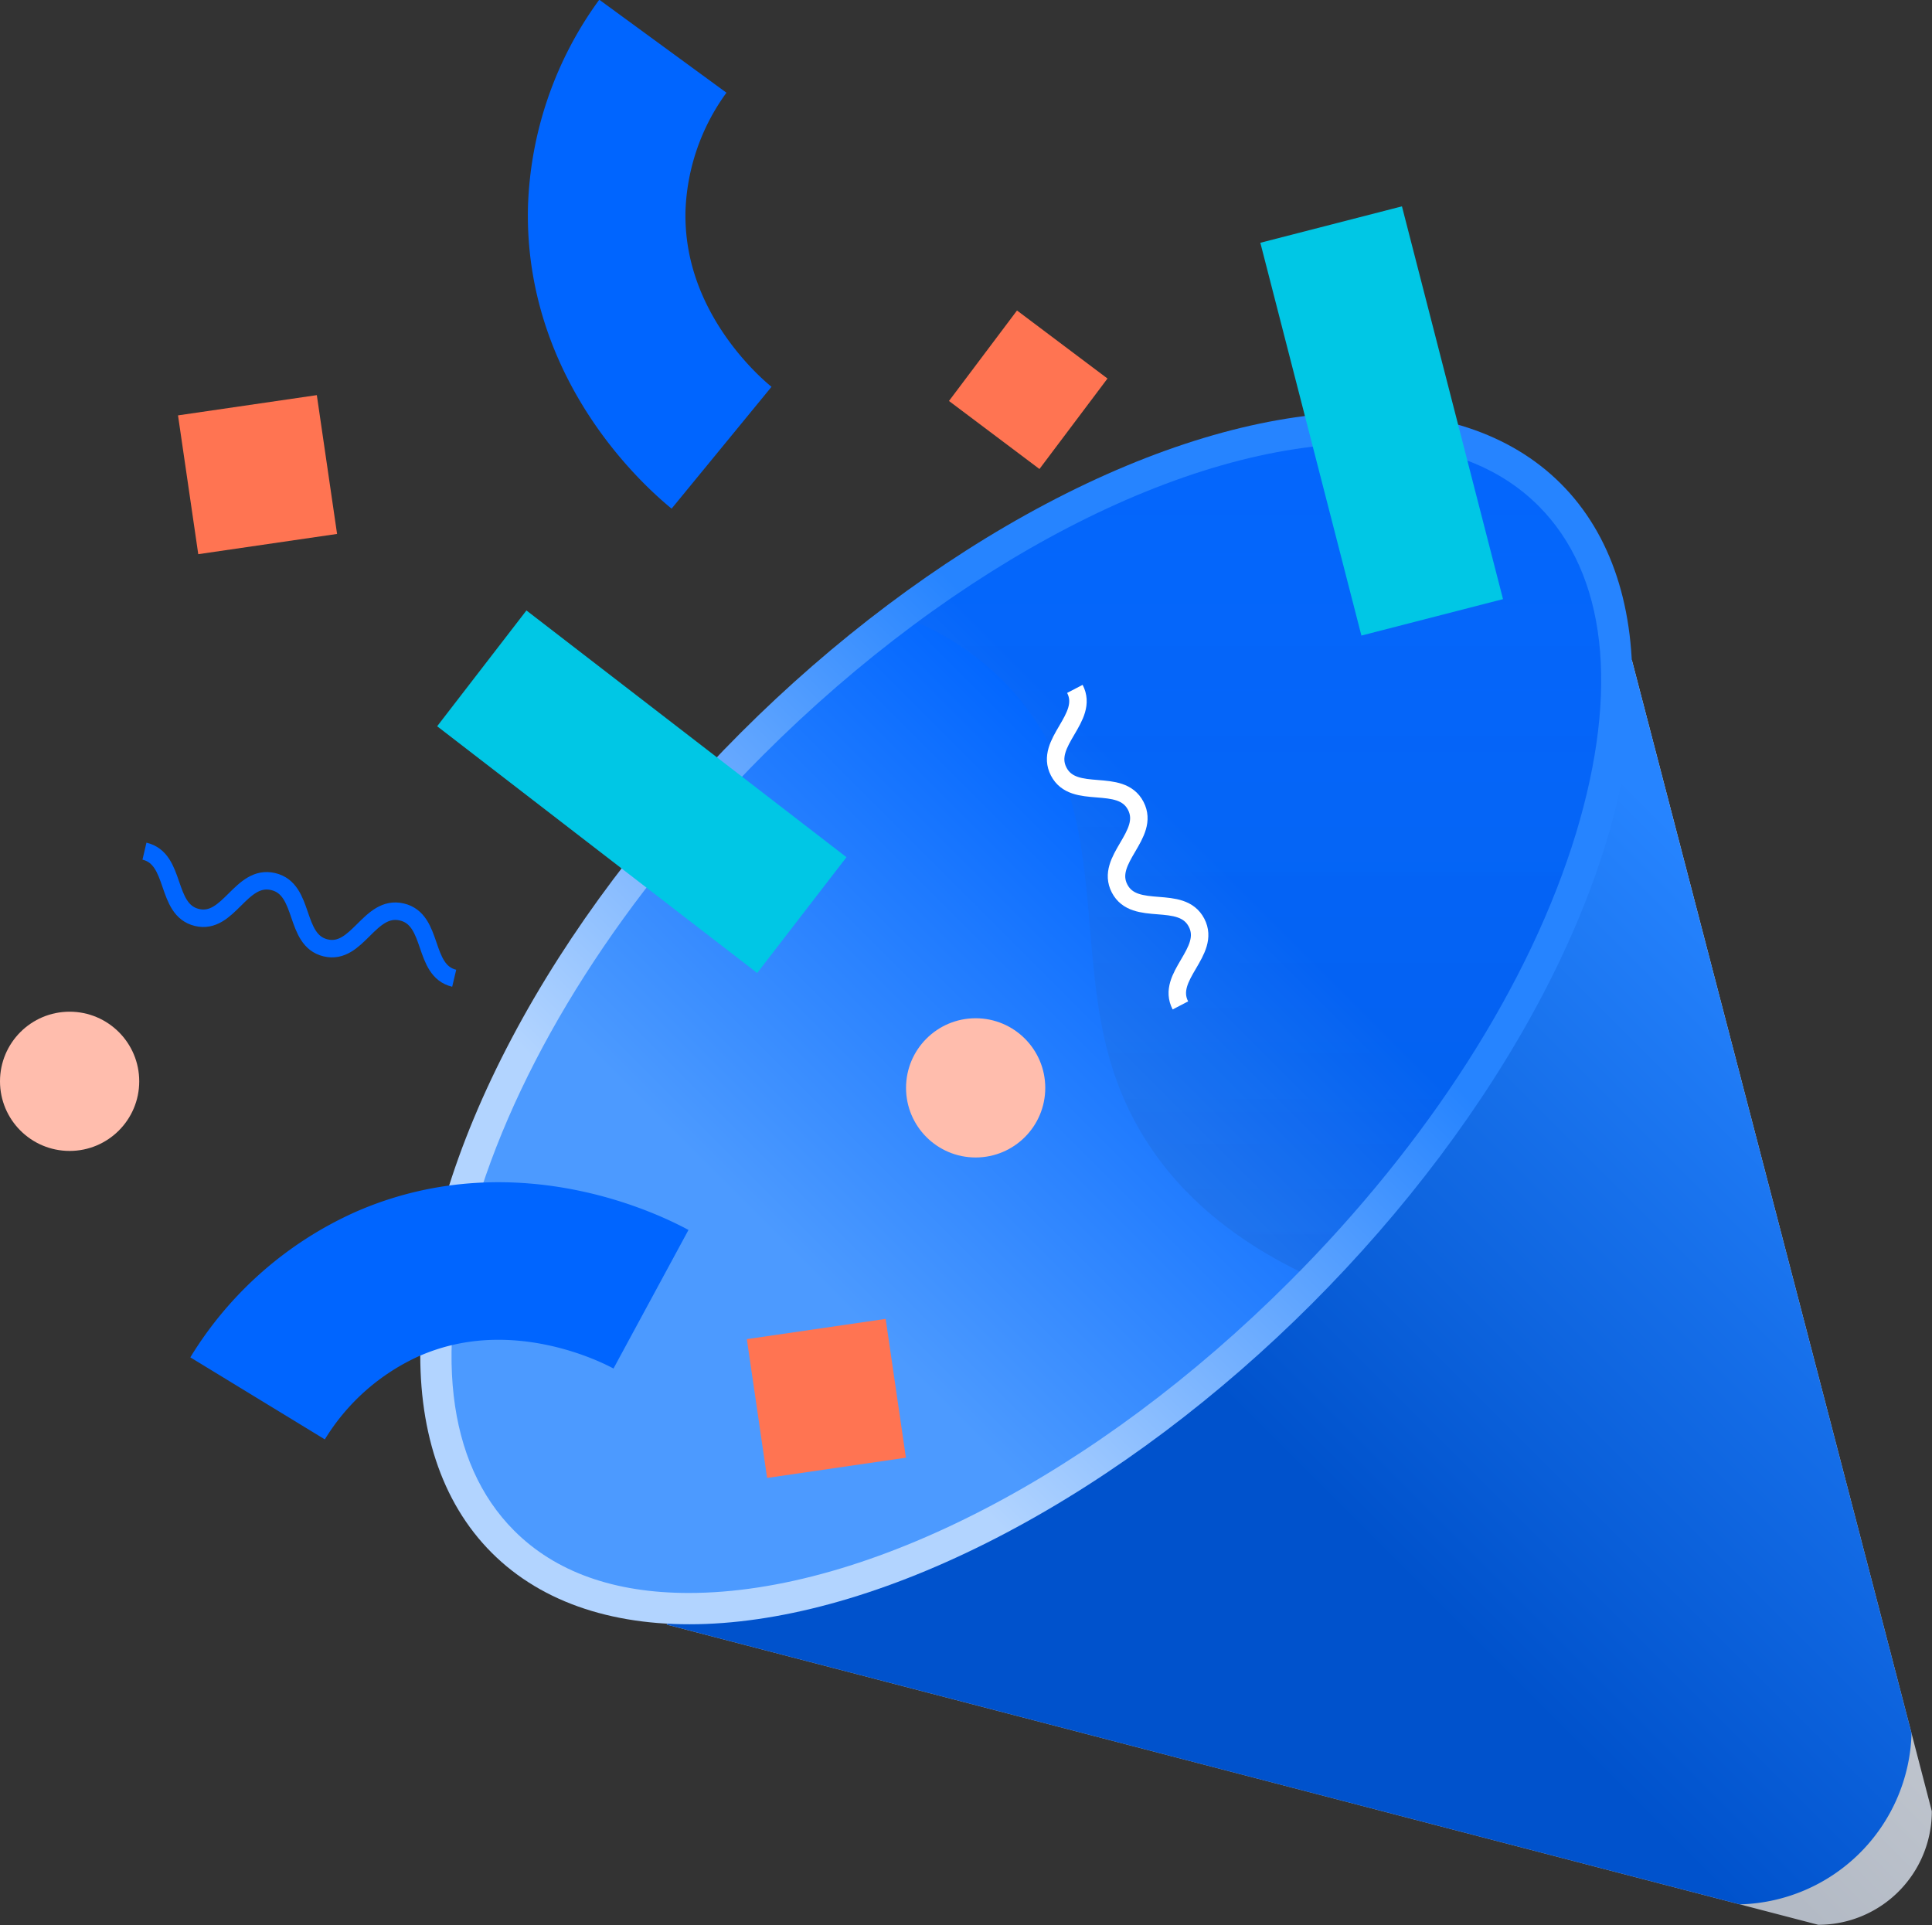 <svg xmlns="http://www.w3.org/2000/svg" xmlns:xlink="http://www.w3.org/1999/xlink" viewBox="0 0 221.19 220.42"><rect x="0" y="0" width="221.19" height="220.42" fill="#333333" stroke="none"/><defs><style>.cls-1{fill:url(#linear-gradient);}.cls-2{fill:url(#linear-gradient-2);}.cls-3{fill:url(#linear-gradient-3);}.cls-4{clip-path:url(#clip-path);}.cls-5{fill:url(#linear-gradient-5);}.cls-6{opacity:0.1;fill:url(#linear-gradient-6);}.cls-10,.cls-11,.cls-7,.cls-8{fill:none;stroke-miterlimit:10;}.cls-10,.cls-7{stroke:#0065ff;}.cls-7{stroke-width:18.04px;}.cls-8{stroke:#00c7e5;stroke-width:16.74px;}.cls-9{fill:#ffbdad;}.cls-10,.cls-11{stroke-width:2px;}.cls-11{stroke:#fff;}.cls-12{fill:#ff7452;}</style><linearGradient id="linear-gradient" x1="56.3" y1="177.79" x2="178.7" y2="55.38" gradientTransform="translate(116.85 -48.94) rotate(45)" gradientUnits="userSpaceOnUse"><stop offset="0.13" stop-color="#b2d4ff"/><stop offset="0.25" stop-color="#b2d4ff"/><stop offset="0.67" stop-color="#2684ff"/></linearGradient><linearGradient id="linear-gradient-2" x1="119.23" y1="228.96" x2="229.73" y2="118.45" gradientUnits="userSpaceOnUse"><stop offset="0.44" stop-color="#b3bac5"/><stop offset="1" stop-color="#dfe1e5"/></linearGradient><linearGradient id="linear-gradient-3" x1="86.32" y1="257.43" x2="258.2" y2="85.54" gradientUnits="userSpaceOnUse"><stop offset="0.44" stop-color="#0052cc"/><stop offset="0.78" stop-color="#2684ff"/></linearGradient><clipPath id="clip-path"><ellipse class="cls-1" cx="117.5" cy="116.58" rx="86.55" ry="46.23" transform="translate(-48.02 117.23) rotate(-45)"/></clipPath><linearGradient id="linear-gradient-5" x1="58.85" y1="175.24" x2="176.16" y2="57.93" gradientUnits="userSpaceOnUse"><stop offset="0" stop-color="#4c9aff"/><stop offset="0.27" stop-color="#4c9aff"/><stop offset="0.67" stop-color="#0065ff"/></linearGradient><linearGradient id="linear-gradient-6" x1="144.15" y1="146.53" x2="144.15" y2="14.33" gradientUnits="userSpaceOnUse"><stop offset="0" stop-color="#091e42"/><stop offset="1" stop-color="#b3bac5" stop-opacity="0"/></linearGradient></defs><title>Celebration</title><g id="Layer_2" data-name="Layer 2"><g id="Objects"><path class="cls-2" d="M215.63,186.09v0L186.82,75.54,76.32,186l110.51,28.81h0l21.34,5.56a13,13,0,0,0,13-13Z"/><path class="cls-3" d="M218.85,198.45l-3.22-12.36v0L186.82,75.54,76.32,186l110.51,28.81h0l12.36,3.22A20.17,20.17,0,0,0,218.85,198.45Z"/><ellipse class="cls-1" cx="117.5" cy="116.58" rx="86.55" ry="46.23" transform="translate(-48.02 117.23) rotate(-45)"/><g class="cls-4"><g id="_Group_" data-name="&lt;Group&gt;"><path class="cls-5" d="M78.86,182.38c-8.54,0-15.27-2.4-20-7.14-7.75-7.75-9.27-21-4.29-37.44,5.22-17.18,16.87-35.41,32.8-51.35,22-22,48.35-35.66,68.78-35.66,8.54,0,15.27,2.4,20,7.14,7.75,7.75,9.27,21,4.29,37.44-5.22,17.18-16.87,35.41-32.8,51.35C125.65,168.72,99.29,182.38,78.86,182.38Z"/></g><path class="cls-6" d="M180.45,95.37c5-16.4,3.46-29.7-4.29-37.45-4.74-4.74-11.47-7.14-20-7.14-15.19,0-33.66,7.56-51.18,20.47a31.86,31.86,0,0,1,10.29,7.15c7.86,8.27,8.7,18.23,9.52,27.86.74,8.75,1.44,17,7,25.2,3.91,5.79,9.63,10.5,17,14.11C164.12,129.91,175.35,112.14,180.45,95.37Z"/></g><path class="cls-7" d="M29.49,160.1A33.43,33.43,0,0,1,44.36,147c14.59-6.39,28.34.76,30.17,1.75"/><path class="cls-7" d="M75.89,5.29A33.43,33.43,0,0,0,69.46,24C69.13,40,81,49.94,82.61,51.26"/><line class="cls-8" x1="55.16" y1="76.52" x2="91.8" y2="104.77"/><line class="cls-8" x1="152.4" y1="25.71" x2="163.97" y2="70.68"/><circle class="cls-9" cx="7.97" cy="123.8" r="7.97"/><circle class="cls-9" cx="111.7" cy="124.55" r="7.97"/><path class="cls-10" d="M52,112c-3.67-.87-2.28-6.72-6-7.59s-5.06,5-8.73,4.11-2.28-6.72-6-7.59-5.06,5-8.73,4.11-2.29-6.72-6-7.59"/><path class="cls-11" d="M135.14,115.11c-1.74-3.34,3.59-6.12,1.85-9.47s-7.07-.57-8.81-3.91,3.59-6.12,1.85-9.47-7.08-.57-8.82-3.92,3.59-6.13,1.85-9.47"/><rect class="cls-12" x="21.46" y="46.31" width="16.06" height="16.06" transform="translate(-7.54 4.83) rotate(-8.3)"/><rect class="cls-12" x="86.59" y="152.07" width="16.06" height="16.06" transform="translate(-22.13 15.34) rotate(-8.3)"/><rect class="cls-12" x="111.23" y="38.15" width="12.96" height="12.96" transform="translate(50.46 -61.79) rotate(36.94)"/></g></g></svg>